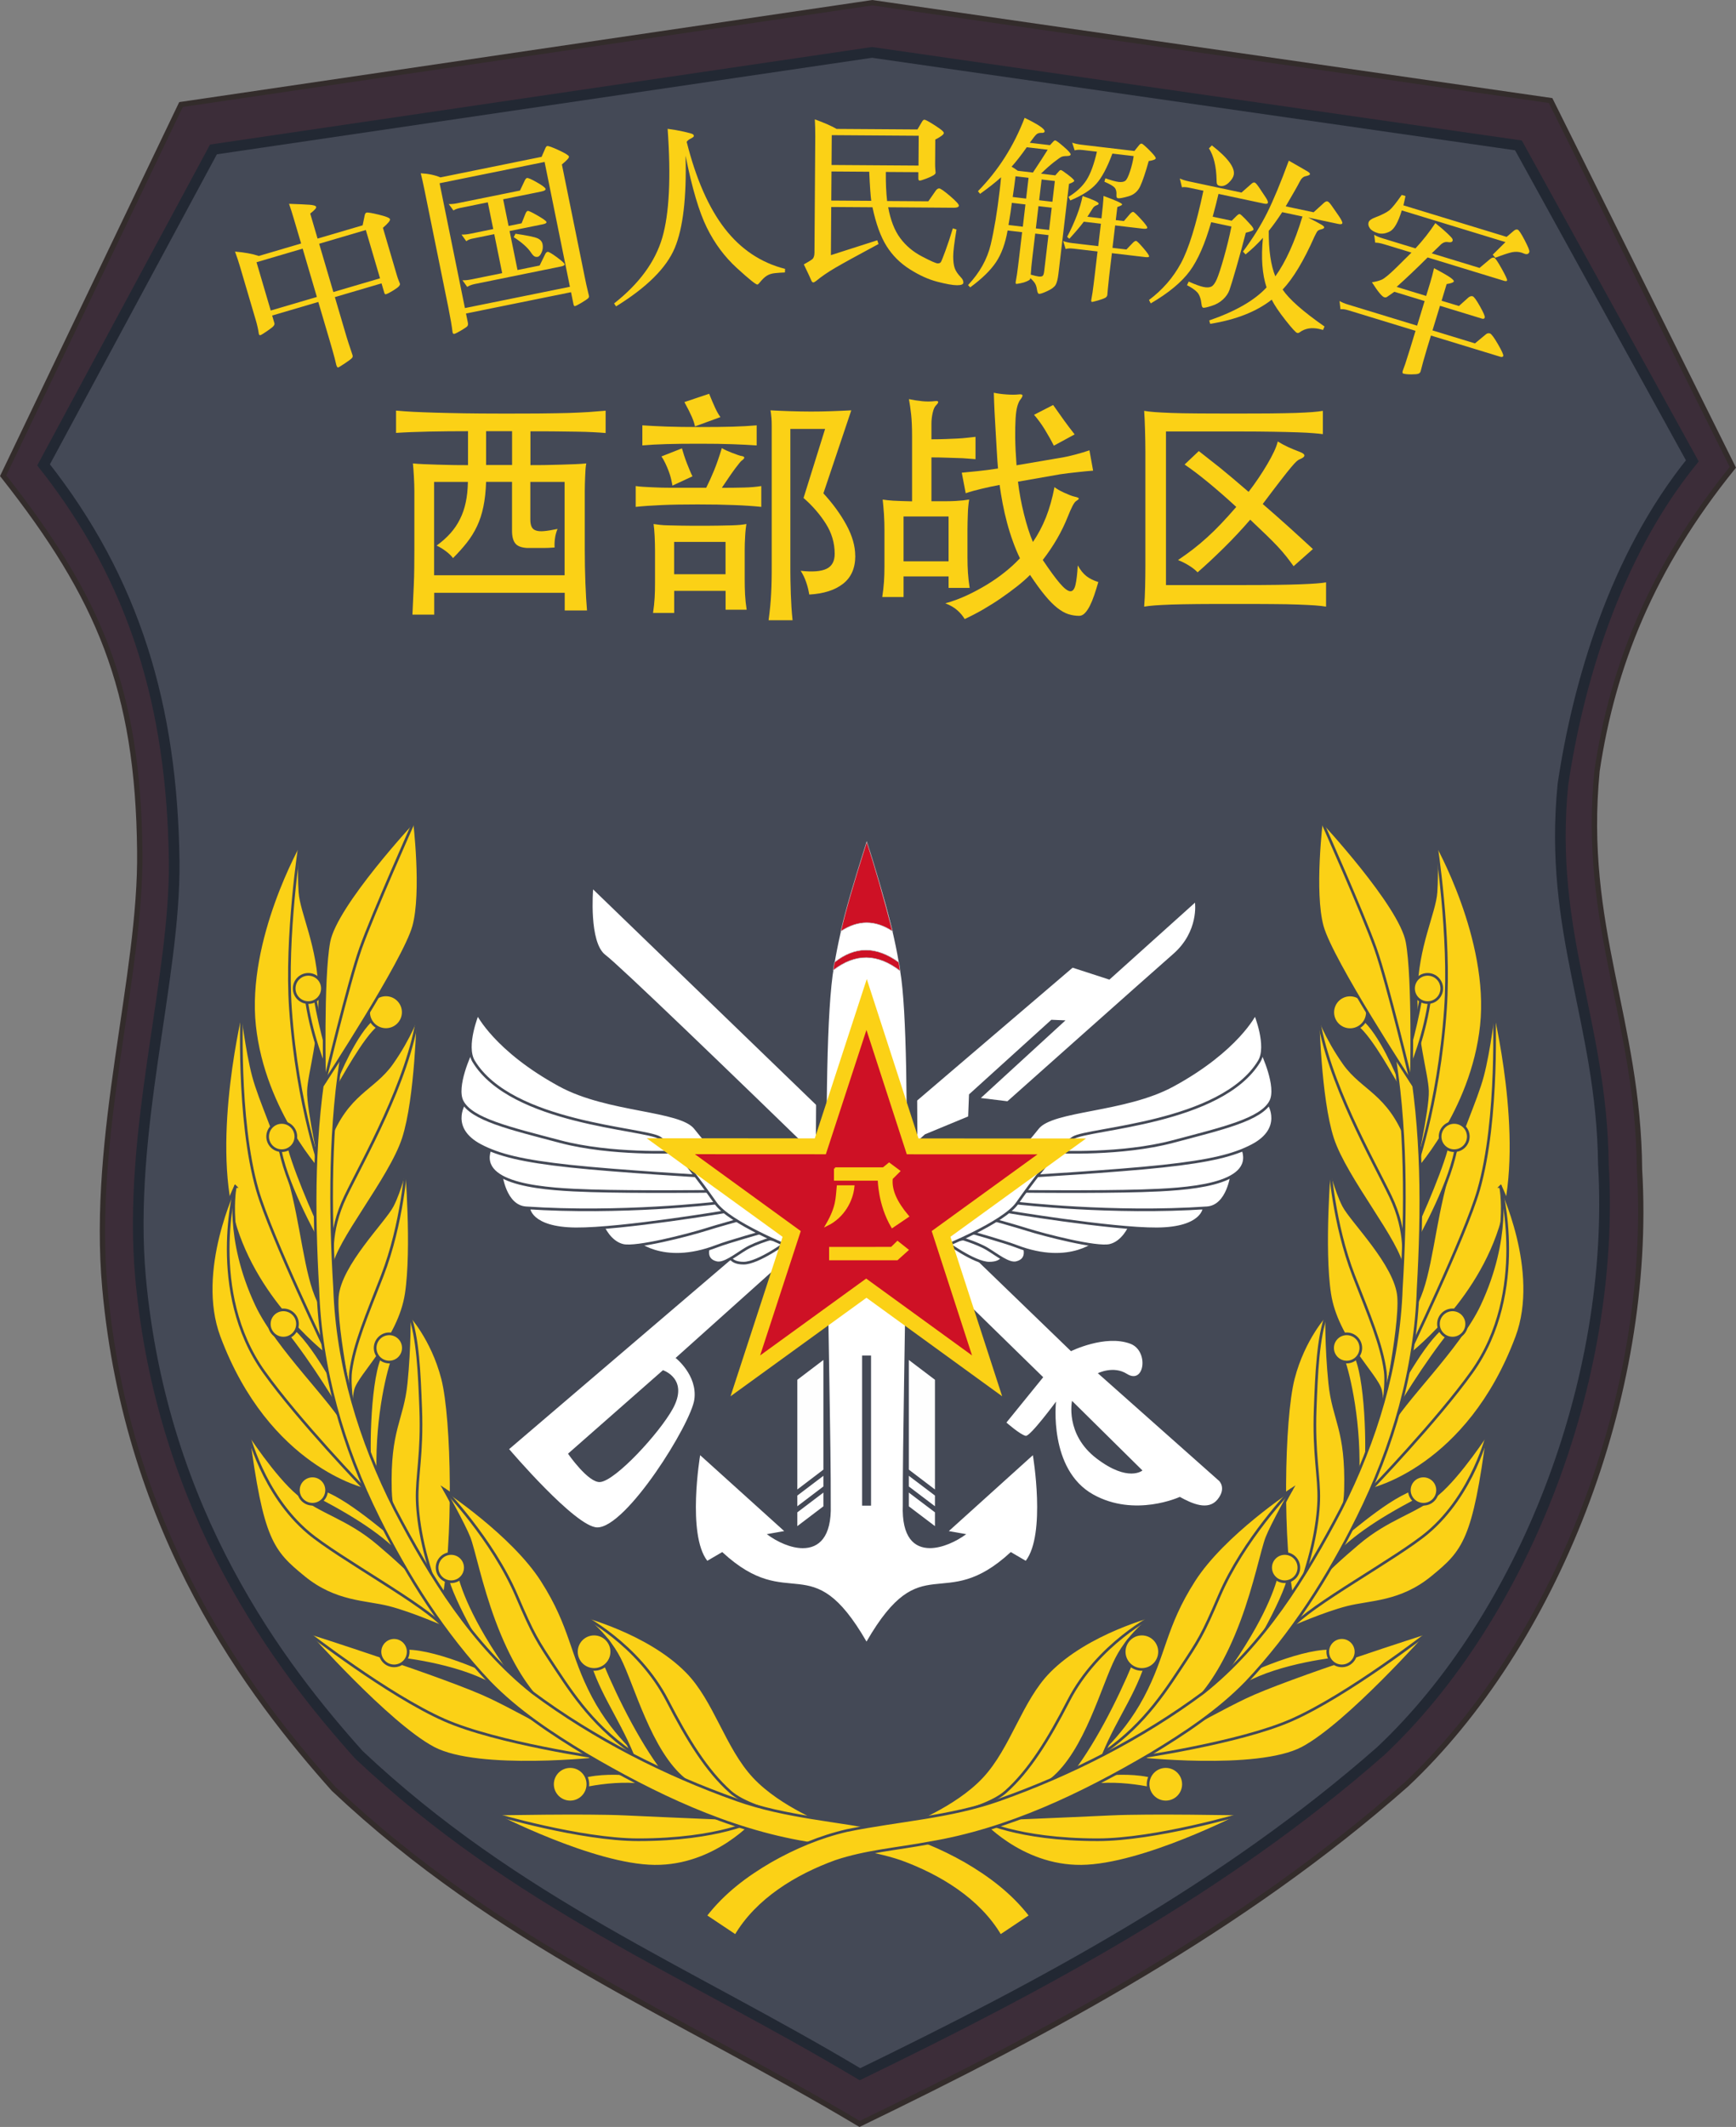 <?xml version="1.0" encoding="UTF-8"?><svg id="a" xmlns="http://www.w3.org/2000/svg" width="326.2" height="399.39" viewBox="0 0 326.2 399.39"><rect x="0" y="0" width="326.2" height="399.39" fill="#808080" stroke="none"/><path d="M163.92,.51L34.01,19.63,.59,89.33c17.99,22.81,25.37,40.04,25.67,70.53,.3,23.48-9.18,52.99-6.55,82.04,4.21,46.36,27.47,76.62,42.98,94.01,31.16,29.35,64.28,42.3,98.83,62.92,35.6-17.24,71.88-36.5,102.74-63.75,27.77-26.12,46.36-72.63,43.81-115.46-.23-28.15-10.84-45.54-7.98-74.89,2.94-19.64,10.24-38.09,25.52-56.98l-34.25-68.87L163.92,.51Z" fill="#3c2d39" fill-rule="evenodd" stroke="#332c2b" stroke-miterlimit="10"/><path d="M163.85,9.84L40.11,28.06,8.19,87.29c17.16,21.75,24.16,45.39,24.54,74.44,.23,22.35-8.81,50.5-6.32,78.2,4.06,44.18,26.19,73.01,41.02,89.57,29.66,27.92,61.27,40.34,94.16,59.99,33.95-16.48,68.49-34.85,97.92-60.74,26.42-24.91,44.18-69.25,41.77-110.12-.3-26.8-10.39-43.35-7.6-71.35,2.78-18.74,9.71-42.75,24.31-60.74l-32.67-59.24L163.85,9.84Z" fill="#444956" fill-rule="evenodd" stroke="#222833" stroke-miterlimit="10" stroke-width="2"/><g><path d="M48.58,48.08l8-2.36-1.33-4.5c-.34-1.16-.65-2.14-.94-2.95,1.83,.06,3.12,.13,3.88,.18,.75,.06,1.16,.19,1.22,.4,.06,.21-.31,.63-1.12,1.25l1.38,4.7,8.47-2.49,.39-1.89c.06-.28,.17-.45,.33-.49,.22-.07,1,.06,2.32,.38,1.33,.32,2.03,.6,2.1,.85s-.37,.79-1.33,1.62l2.61,8.87c.1,.33,.2,.64,.31,.92l.27,.68c.05,.16-.02,.33-.21,.53-.18,.2-.56,.47-1.13,.82s-1,.57-1.29,.65c-.13,.04-.23-.05-.3-.27l-.52-1.77-8.77,2.58,2.21,7.5c.22,.73,.47,1.5,.75,2.31l.37,1.12c.05,.18,.02,.35-.11,.5-.12,.16-.55,.48-1.29,.98-.74,.49-1.17,.76-1.3,.8s-.25-.12-.36-.47l-.32-1.32c-.24-.9-.52-1.9-.85-3.01l-2.21-7.5-8.67,2.55,.42,1.43c.05,.16,0,.33-.14,.51-.14,.19-.54,.51-1.22,.97-.67,.46-1.09,.72-1.26,.77s-.27-.04-.31-.27c-.11-.79-.3-1.64-.57-2.55l-2.97-10.07c-.27-.93-.59-1.87-.93-2.8,1.78,.15,3.25,.42,4.4,.8,0,0,.02,.04,.02,.04Zm8.29-1.39l-8.67,2.55,2.67,9.07,8.67-2.55s-2.67-9.07-2.67-9.07Zm14.54,5.57l-2.67-9.07-8.77,2.58,2.67,9.07,8.77-2.58Z" fill="#fbd116"/><path d="M107.29,54.87l-19.73,4,.35,1.7c.06,.32,.03,.55-.11,.7s-.53,.41-1.17,.79-1.06,.59-1.26,.63c-.19,.04-.31-.08-.34-.36-.12-1.04-.38-2.56-.78-4.56l-4.51-22.21c-.23-1.14-.46-2.14-.68-3.02,1.41,.07,2.64,.33,3.7,.77l19.01-3.86,.68-1.56c.11-.28,.23-.44,.37-.46,.23-.05,.95,.21,2.18,.78,1.23,.57,1.86,.96,1.91,1.19,.05,.23-.4,.72-1.33,1.48l4.29,21.12c.24,1.18,.41,1.97,.52,2.38l.28,1.19c.04,.18-.04,.35-.22,.5s-.58,.42-1.2,.79c-.62,.37-1.02,.58-1.21,.62-.14,.03-.23-.11-.29-.4l-.45-2.21s-.01,0-.01,0Zm-19.93,2.98l19.73-4-4.76-23.44-19.73,4,4.76,23.44Zm4.27-19.85l-5.04,1.02c-.61,.12-1.08,.29-1.39,.5l-.88-1.2c.5,.02,1.08-.04,1.74-.18l11.65-2.36,.87-1.84c.15-.31,.29-.48,.43-.51,.23-.05,.86,.23,1.89,.82s1.57,1,1.61,1.22-.23,.38-.82,.5l-7.15,1.45,1.02,5.01,2.45-.5,.73-1.82c.13-.31,.27-.48,.43-.51s.77,.26,1.85,.88c1.07,.62,1.63,1.02,1.66,1.21,.04,.18-.18,.32-.66,.42l-6.27,1.27,1.49,7.32,4.16-.84,.98-2.01c.14-.34,.31-.52,.51-.56,.19-.04,.76,.29,1.71,.98,.94,.7,1.44,1.14,1.48,1.33,.04,.19-.17,.34-.62,.43l-16.29,3.31c-.52,.11-.98,.28-1.38,.53l-.89-1.24c.5,.02,1.08-.04,1.74-.18l5.72-1.16-1.49-7.32-4.22,.86c-.36,.07-.71,.23-1.04,.46l-.89-1.24c.5,.02,1.08-.04,1.74-.18l4.22-.86-1.02-5.01h-.03Zm5.24,5.89c2.17,.32,3.53,.6,4.09,.84,.56,.24,.89,.62,.99,1.13,.1,.51,.05,1.02-.17,1.52s-.46,.78-.72,.84c-.26,.05-.49,.02-.68-.11s-.41-.38-.65-.75c-.61-.89-1.67-1.84-3.2-2.83l.33-.64h0Z" fill="#fbd116"/><path d="M128.82,29.28c.2,7.79-.47,13.55-2.03,17.28s-5.23,7.39-11.03,10.97l-.37-.55c4.71-3.7,7.72-7.81,9.05-12.33,1.32-4.52,1.66-11.34,1.01-20.46,1.09,.14,2.1,.32,3.03,.53,.93,.21,1.48,.37,1.64,.45,.16,.09,.25,.2,.26,.34,.02,.14-.17,.3-.56,.5-.39,.19-.65,.4-.79,.63,1.75,6.95,4.13,12.37,7.14,16.26,3.02,3.9,6.8,6.43,11.35,7.59l-.03,.67c-.65,.02-1.27,.07-1.87,.13-.6,.06-1.11,.22-1.52,.48-.42,.25-.89,.71-1.43,1.38-.14,.18-.26,.27-.35,.28-.28,.03-1.56-1-3.86-3.1s-4.18-4.62-5.64-7.58c-1.46-2.96-2.79-7.45-3.99-13.47h-.01Z" fill="#fbd116"/><path d="M172.57,32.33l-6.12-.04c-.02,2.04,.06,3.86,.24,5.46l7.75,.05,1.3-1.87c.23-.37,.48-.55,.73-.55s.93,.48,2.04,1.42c1.11,.95,1.66,1.55,1.66,1.8,0,.28-.32,.41-.94,.41l-12.34-.09c.45,2.44,1.2,4.37,2.26,5.79,1.05,1.42,2.41,2.57,4.08,3.44,1.66,.87,2.64,1.3,2.95,1.31,.3,0,.5-.08,.61-.24s.39-.87,.85-2.11c.46-1.25,.93-2.66,1.4-4.23l.69,.21c-.41,2.43-.62,4.11-.62,5.04s.09,1.66,.28,2.21,.57,1.11,1.12,1.69c.35,.35,.52,.69,.51,1.03,0,.34-.4,.5-1.19,.5s-2.01-.22-3.68-.65-3.4-1.21-5.2-2.35-3.26-2.59-4.37-4.36-1.99-4.2-2.64-7.28l-7.75-.05-.06,9.04,8.71-2.79,.24,.7c-4.05,2.17-6.76,3.67-8.15,4.48-1.38,.81-2.58,1.63-3.58,2.46-.23,.18-.42,.28-.56,.27s-.26-.14-.36-.4c-.1-.27-.56-1.26-1.39-2.98,.79-.44,1.32-.76,1.59-.98,.27-.22,.4-.63,.41-1.23l.15-21.76c0-1.18-.02-2.27-.08-3.27,1.8,.66,3.17,1.26,4.09,1.8l15.19,.1,.88-1.49c.14-.23,.29-.35,.44-.34s.55,.2,1.21,.6,1.23,.77,1.71,1.12,.72,.61,.72,.77c0,.28-.54,.69-1.61,1.24l-.03,4.52c0,.35,0,.67,.03,.97l.06,.73c0,.16-.14,.33-.42,.5s-.73,.38-1.36,.62c-.63,.24-1.03,.36-1.2,.36s-.26-.12-.26-.35v-1.22h0Zm-9.24-.08l-7.09-.05-.04,5.46,7.51,.05c-.13-.95-.26-2.77-.38-5.46Zm-7.08-1.27l16.34,.11,.04-5.6-16.34-.11-.04,5.6Z" fill="#fbd116"/><path d="M193.49,26.81l3.8,.45,.64-.69c.13-.15,.26-.21,.37-.2,.16,.02,.69,.41,1.58,1.18s1.32,1.25,1.3,1.45-.27,.3-.74,.3-.81,.06-1.04,.18c-.22,.11-.68,.44-1.38,.98-.69,.54-1.5,1.25-2.42,2.15l2.69,.32,.73-.82c.11-.13,.23-.18,.35-.17,.13,.02,.58,.32,1.35,.91s1.15,.96,1.13,1.11c-.02,.15-.34,.34-.98,.57l-1.99,16.88c-.12,.99-.29,1.69-.53,2.09s-.75,.79-1.56,1.16c-.8,.37-1.32,.54-1.55,.52-.18-.02-.31-.27-.38-.75s-.18-.86-.34-1.14c-.15-.29-.46-.64-.92-1.07-.02,.14-.05,.24-.11,.3-.05,.06-.25,.17-.58,.32s-.72,.27-1.16,.35-.71,.13-.8,.12c-.09,0-.12-.13-.1-.36l.24-1.41c.13-.94,.27-2.01,.41-3.21l.56-4.73-2.73-.32c-.43,2.45-1.16,4.44-2.19,5.97s-2.65,3.11-4.84,4.71l-.4-.43c2.19-2.33,3.61-4.87,4.26-7.62s1.22-6.15,1.69-10.2c.09-.78,.18-1.59,.25-2.42-1.02,.93-2.33,1.96-3.94,3.11l-.4-.5c3.82-3.89,6.74-8.48,8.77-13.77,2.56,1.24,3.81,2.08,3.76,2.54-.02,.21-.22,.3-.59,.28s-.67,.06-.9,.24-.67,.73-1.31,1.63h0Zm-.81,11.58l-2.55-.3c-.12,1.06-.34,2.45-.63,4.16l2.69,.32,.49-4.18Zm1.41-5.99c1.22-1.84,2.15-3.27,2.78-4.29l-3.94-.46c-1.01,1.44-1.96,2.66-2.85,3.65,.33,.18,.72,.43,1.17,.77l2.83,.33h.01Zm-3.8,4.59l2.52,.3,.46-3.9-2.45-.29c-.13,1.08-.3,2.38-.53,3.89h0Zm3.39,14.58c.7,.2,1.2,.32,1.5,.35,.3,.04,.53,0,.69-.08,.16-.09,.27-.37,.33-.85l.81-6.84-2.49-.29-.53,4.45c-.16,1.31-.26,2.4-.31,3.25h0Zm3.94-12.57l-2.49-.29-.49,4.18,2.49,.29,.49-4.18Zm-2.36-1.4l2.49,.29,.46-3.9-2.49-.29-.46,3.9Zm9.05,3.1l2.66,.31c.21-1.82,.35-3.23,.39-4.22,2.35,.86,3.51,1.39,3.49,1.6,0,.12-.31,.28-.9,.49l-.29,2.45,1.52,.18,1.18-1.37c.24-.25,.43-.37,.58-.35,.15,.02,.63,.47,1.45,1.36,.82,.89,1.21,1.43,1.19,1.61s-.31,.24-.86,.18l-5.18-.61-.5,4.21,2.62,.31,1.24-1.29c.24-.23,.43-.33,.58-.32,.15,.02,.6,.46,1.35,1.33,.75,.87,1.11,1.4,1.09,1.58-.02,.14-.25,.18-.71,.13l-6.28-.74-.52,4.38c-.11,.97-.2,1.81-.26,2.52l-.08,.94c-.03,.23-.16,.41-.4,.55-.24,.13-.69,.3-1.35,.49-.67,.19-1.05,.28-1.15,.27-.1,0-.14-.13-.12-.36l.24-1.41c.13-.94,.27-2.01,.41-3.21l.53-4.49-4.52-.53c-.62-.07-1.11-.05-1.48,.07l-.45-1.49c.47,.17,1.04,.3,1.71,.38l4.87,.57,.5-4.21-3.21-.38c-.67,.9-1.58,1.97-2.72,3.21l-.41-.36c1.51-2.92,2.48-5.48,2.9-7.67,2.04,.69,3.05,1.17,3.02,1.44,0,.12-.16,.22-.44,.32s-.51,.29-.68,.57l-.99,1.56h-.02Zm1.79-12.22l-2.66-.31c-.64-.08-1.15-.05-1.51,.07l-.46-1.45c.47,.17,1.04,.3,1.71,.38l9.98,1.18,.9-1.12c.16-.19,.32-.28,.47-.26s.63,.43,1.45,1.24c.81,.81,1.21,1.32,1.19,1.52s-.46,.38-1.32,.51c-.61,2.17-1.14,3.74-1.59,4.71-.45,.97-1.18,1.61-2.18,1.9s-1.67,.42-1.99,.38c-.23-.03-.34-.23-.31-.6,.05-.6-.06-1.06-.31-1.37-.26-.31-.9-.69-1.95-1.14l.18-.64c1.12,.39,1.95,.62,2.49,.68,.54,.06,.95,0,1.23-.19s.58-.78,.91-1.78,.56-1.96,.69-2.88l-4-.47c-.96,2.59-1.96,4.48-3,5.65s-2.67,2.22-4.91,3.15l-.34-.67c1.48-.9,2.61-1.95,3.38-3.15s1.42-2.98,1.96-5.32v-.02h-.01Z" fill="#fbd116"/><path d="M226.14,35.82l-2.58-.55c-.66-.14-1.15-.17-1.47-.1l-.4-1.65c.45,.21,1.01,.39,1.66,.53l9.93,2.11,1.92-1.69c.2-.17,.38-.24,.54-.2,.16,.03,.43,.33,.81,.88l1.16,1.74c.4,.58,.58,.98,.53,1.18-.04,.2-.3,.26-.78,.15l-8.5-1.81c-.27,1.17-.64,2.6-1.09,4.28l3.57,.76,.95-.94c.24-.23,.43-.34,.56-.31,.14,.03,.48,.33,1.02,.89,.54,.57,.95,1.01,1.21,1.32,.26,.32,.38,.56,.35,.71-.03,.16-.51,.35-1.44,.58-.55,2.13-1.14,4.31-1.78,6.52s-1.07,3.63-1.3,4.26-.63,1.21-1.21,1.75-1.29,.95-2.14,1.21c-.85,.27-1.37,.38-1.55,.35s-.29-.24-.33-.6c-.12-1.09-.4-1.86-.82-2.31-.43-.45-1.07-.89-1.92-1.33l.32-.68c1.19,.54,2.11,.87,2.75,1.01,.65,.14,1.15,.11,1.51-.07s.7-.65,1.02-1.38,.77-2.09,1.33-4.07,1.04-3.92,1.42-5.83l-3.81-.81c-1.14,4.02-2.48,7.08-4.01,9.17-1.54,2.09-3.98,4.12-7.34,6.08l-.33-.64c2.54-1.9,4.54-4.2,6-6.9s2.87-7.24,4.23-13.64v.03h0Zm1.57-8.52c3.03,2.35,4.4,4.21,4.11,5.57-.1,.45-.41,.94-.95,1.45-.54,.51-1.1,.71-1.69,.58-.2-.04-.35-.13-.44-.25s-.14-.4-.14-.83c-.05-2.55-.53-4.53-1.43-5.96,0,0,.54-.56,.54-.56Zm13.88,11.45l5.24,1.11,1.9-1.73c.27-.25,.5-.36,.69-.32s.47,.33,.83,.85l1.31,1.88c.49,.72,.71,1.18,.67,1.37-.04,.19-.31,.24-.81,.13l-5.61-1.19c1.32,.68,2.16,1.14,2.52,1.35,.36,.22,.52,.4,.49,.53-.03,.14-.21,.25-.55,.33s-.57,.19-.69,.32-.31,.47-.58,1.03c-2.01,4.55-4.01,7.87-5.99,9.96,1.22,1.82,3.85,4.14,7.87,6.94l-.28,.65c-.29-.09-.56-.15-.81-.21-1.38-.29-2.57-.08-3.55,.63-.17,.13-.33,.18-.49,.14-.25-.05-.99-.86-2.21-2.41s-2.08-2.83-2.58-3.84c-2.87,2.25-6.73,3.77-11.56,4.54l-.18-.64c4.93-1.7,8.53-3.77,10.77-6.2-.82-2.47-1.05-5.58-.68-9.31-1,1.12-2.08,2.15-3.26,3.11l-.49-.53c1.83-2.46,3.34-4.88,4.53-7.26s2.55-5.66,4.08-9.81c2.13,1.21,3.34,1.91,3.61,2.08,.27,.18,.39,.33,.36,.47s-.32,.26-.86,.38c-.42,.1-.78,.44-1.07,1.03-.29,.59-1.16,2.13-2.62,4.61h0Zm3.15,1.9l-3.81-.81c-.88,1.35-1.72,2.52-2.53,3.51-.02,3.65,.4,6.49,1.24,8.54,1.95-2.71,3.65-6.46,5.1-11.25h0Z" fill="#fbd116"/><path d="M265.22,47.43l-5.09-1.55c-.75-.23-1.33-.33-1.72-.31l-.2-1.48c.43,.25,.97,.48,1.61,.67l6.15,1.88c1.41-1.51,2.65-3.09,3.74-4.75,.97,.78,1.73,1.43,2.26,1.94s.84,.84,.92,.99c.08,.15,.1,.27,.06,.38-.08,.27-.37,.35-.88,.26-.5-.09-.99,.09-1.44,.56l-1.6,1.55,8.98,2.74,2-1.68c.29-.23,.54-.31,.75-.24,.21,.06,.68,.75,1.41,2.06s1.07,2.05,1.02,2.2c-.05,.16-.24,.18-.57,.08l-14.36-4.39c-2.12,2.11-4.07,3.96-5.83,5.53l5.55,1.7,.73-2.39c.29-.95,.54-1.89,.75-2.82,1.63,.86,2.66,1.46,3.11,1.79s.65,.56,.61,.69c-.06,.2-.51,.37-1.35,.5l-.95,3.13,3.26,.99,1.75-1.57c.29-.25,.57-.33,.82-.26s.72,.71,1.38,1.89c.67,1.19,.97,1.89,.9,2.11s-.25,.29-.53,.2l-7.88-2.41-1.41,4.62,7.98,2.44,2.05-1.7c.23-.2,.48-.25,.76-.17s.78,.76,1.51,2.02,1.06,2,1,2.2-.26,.25-.59,.15l-13-3.97-.78,2.56c-.24,.8-.47,1.58-.68,2.34l-.48,1.82c-.07,.22-.21,.37-.43,.45-.22,.08-.66,.12-1.33,.12s-1.17-.05-1.5-.15c-.16-.05-.19-.23-.09-.54l.46-1.28c.29-.88,.61-1.89,.96-3.02l.97-3.19-12.63-3.86c-.6-.18-1.09-.25-1.47-.19l-.18-1.55c.43,.25,.97,.48,1.61,.67l12.97,3.96,1.41-4.62-5.69-1.74-1.34,.94c-.16,.12-.35,.15-.57,.08-.42-.13-1.19-1.07-2.3-2.81,.71-.1,1.32-.26,1.83-.48,.51-.22,1.42-.97,2.72-2.24,1.3-1.28,2.26-2.23,2.89-2.86h0Zm-1.54-8.88l19.42,5.93,1.32-1.12c.26-.23,.51-.32,.75-.24,.23,.07,.67,.73,1.32,1.98s.94,1.98,.88,2.19-.18,.35-.34,.4c-.16,.06-.37,.04-.62-.06-.25-.1-.42-.16-.5-.19-.58-.18-1.17-.2-1.79-.08-.62,.13-1.67,.47-3.15,1.04l-.48-.58,2.39-2.36-19.48-5.95c-.68,2.22-1.42,3.53-2.24,3.95-.82,.42-1.58,.52-2.29,.3-.71-.22-1.2-.52-1.47-.9s-.35-.75-.24-1.11c.11-.35,.54-.67,1.31-.95,1.23-.47,2.1-.92,2.61-1.33,.5-.42,1.27-1.37,2.31-2.87l.7,.21c-.07,.39-.2,.97-.38,1.74h-.03Z" fill="#fbd116"/></g><g><g><path d="M60.59,220.55s-2.76-12.24-2.63-15.7,2.27-9.6,2.13-18.39-3.47-15.06-3.73-18.93,0-9.2,0-9.2c0,0-10.26,17.99-8.53,34.25s12.76,27.96,12.76,27.96h0Z" fill="#fbd116" stroke="#444956" stroke-miterlimit="10" stroke-width=".5"/><path d="M56.36,158.34s-2.73,17.5-1.78,31.11c1.29,18.45,6,31.11,6,31.11" fill="none" stroke="#444956" stroke-miterlimit="10" stroke-width=".5"/></g><g><path d="M60.99,238.13s-2.7-14.74,.78-23.85c3.48-9.11,8.39-9.67,11.87-14.61s4.9-9.14,4.9-9.14c0,0-.29,15.66-2.75,23.24s-12.69,19.65-13.1,24.36-1.7,0-1.7,0Z" fill="#fbd116" stroke="#444956" stroke-miterlimit="10" stroke-width=".5"/><path d="M62.6,236.87s-.98-5.35,2.32-12.22c3.3-6.87,11.8-21.56,13.63-34.12" fill="none" stroke="#444956" stroke-miterlimit="10" stroke-width=".5"/></g><g><path d="M45.45,189.45s-5.95,23.97-1.57,39.72,18,25.76,18,25.76c0,0,.39-5.63-2.06-10.63s-3.07-14.5-5.45-22.88-5.48-14.61-6.75-19.38-2.18-12.59-2.18-12.59h.01Z" fill="#fbd116" stroke="#444956" stroke-miterlimit="10" stroke-width=".5"/><path d="M45.45,189.45s-.95,20.61,2.92,34.02c2.51,8.7,13.51,31.46,13.51,31.46" fill="none" stroke="#444956" stroke-miterlimit="10" stroke-width=".5"/></g><g><path d="M76.33,218.8s-1.1,4.71-2.61,7.62-9.83,11.03-10.33,17.05,3.51,24.67,3.51,24.67c0,0-.8-4.31-.1-7.12s8.22-9.53,9.53-18.05,0-24.17,0-24.17h0Z" fill="#fbd116" stroke="#444956" stroke-miterlimit="10" stroke-width=".5"/><path d="M76.33,218.8s-.69,10.93-4.51,20.76c-2.9,7.45-5.25,12.9-5.92,17.95-.44,3.35,1,10.63,1,10.63" fill="none" stroke="#444956" stroke-miterlimit="10" stroke-width=".5"/></g><g><path d="M44.22,222.8s-7.7,15.8-3.04,28.26c9.22,24.64,27.41,28.63,27.41,28.63,0,0-1.26-6.84-3.48-11.55s-13.09-14.97-16.93-23.15c-5.92-12.61-3.97-22.19-3.97-22.19h.01Z" fill="#fbd116" stroke="#444956" stroke-miterlimit="10" stroke-width=".5"/><path d="M44.22,222.8s-5.37,19.73,5.37,34.8c6.53,9.15,19.01,22.09,19.01,22.09" fill="none" stroke="#444956" stroke-miterlimit="10" stroke-width=".5"/></g><g><path d="M76.9,246.73s4.3,4.53,6.26,12.13c1.96,7.6,2.33,31.12,0,42.4,0,0-9.5-9.97-9.8-21.44s2.25-13.11,2.96-20.1,.58-12.99,.58-12.99h0Z" fill="#fbd116" stroke="#444956" stroke-miterlimit="10" stroke-width=".5"/><path d="M76.9,246.73c1.64,4.45,1.9,11.17,2.15,17.75,.33,8.57-.8,12.76-.66,17.27s1.36,11.34,4.77,19.51" fill="none" stroke="#444956" stroke-miterlimit="10" stroke-width=".5"/></g><g><path d="M46.59,268.94s5.23,8.09,9.44,11.61,9.26,4.42,15.04,9.33,12.37,10.95,12.41,15.76c0,0-6.03-2.67-10.41-3.8s-10.05-.82-15.99-5.68-7.85-6.93-10.49-27.22Z" fill="#fbd116" stroke="#444956" stroke-miterlimit="10" stroke-width=".5"/><path d="M46.59,268.94s2.75,11.61,11.36,18.86c5.65,4.75,22.3,13.76,25.52,17.83" fill="none" stroke="#444956" stroke-miterlimit="10" stroke-width=".5"/></g><g><path d="M121.78,330.98s-6.07-4.4-10.32-12.42-4.01-13.01-9.6-21.76-18.37-17.12-18.37-17.12c0,0,3.72,6.65,4.65,9.04,.86,2.2,2.17,8.88,4.73,15.73,5.59,14.95,11.99,18.23,16.31,20.99s12.6,5.53,12.6,5.53h0Z" fill="#fbd116" stroke="#444956" stroke-miterlimit="10" stroke-width=".5"/><path d="M83.48,279.68s9.07,9.41,13.58,19.93c3.24,7.55,3.76,8.27,7.52,13.96s8.3,12.26,17.2,17.4" fill="none" stroke="#444956" stroke-miterlimit="10" stroke-width=".5"/></g><g><path d="M113.16,330.15s-13-7.6-20.9-11.4-34.6-12.3-34.6-12.3c0,0,15.3,17.3,23.8,21.8s31.7,1.9,31.7,1.9Z" fill="#fbd116" stroke="#444956" stroke-miterlimit="10" stroke-width=".5"/><path d="M57.65,306.45s15.23,11.85,25.83,16.53c9.88,4.37,29.68,7.17,29.68,7.17" fill="none" stroke="#444956" stroke-miterlimit="10" stroke-width=".5"/></g><g><path d="M109.24,303.3s4.56,3.08,7.15,8.14,5.78,17.48,12.2,22.68c6.42,5.2,27.26,8.4,27.26,8.4,0,0-9-3.33-14.18-8.88s-7.32-14.38-12.58-19.73c-7.32-7.46-19.86-10.61-19.86-10.61h.01Z" fill="#fbd116" stroke="#444956" stroke-miterlimit="10" stroke-width=".5"/><path d="M109.24,303.3s10.63,5.31,16.16,16.03c3.77,7.31,7.4,13.2,11.84,17.14s18.62,6.04,18.62,6.04" fill="none" stroke="#444956" stroke-miterlimit="10" stroke-width=".5"/></g><g><path d="M142.12,341.7s-7.55,8.85-19.12,8.73-30.21-9.79-30.21-9.79c0,0,17.35-.35,24.66,0s24.66,1.06,24.66,1.06h0Z" fill="#fbd116" stroke="#444956" stroke-miterlimit="10" stroke-width=".5"/><path d="M92.79,340.64s16.28,4.82,27.14,4.82c15.34,0,22.18-3.76,22.18-3.76" fill="none" stroke="#444956" stroke-miterlimit="10" stroke-width=".5"/></g><g><path d="M62.93,205.02l.28-2.28c.22-.37,3.47-8.71,7.1-11.64l.83,1.73c-2.67,2.15-6.82,9.81-8.21,12.19Z" fill="#fbd116" stroke="#444956" stroke-miterlimit="10" stroke-width=".5"/><circle cx="72.52" cy="190.07" r="3.25" fill="#fbd116" stroke="#444956" stroke-miterlimit="10" stroke-width=".5"/></g><g><path d="M71.07,278.3l-1.45-2.27c-.5-3.43-.23-17.94,2.11-21.87l2.04,1.1c-1,2.83-3.28,12.08-2.7,23.04h0Z" fill="#fbd116" stroke="#444956" stroke-miterlimit="10" stroke-width=".5"/><circle cx="73.14" cy="253.11" r="2.65" fill="#fbd116" stroke="#444956" stroke-miterlimit="10" stroke-width=".5"/></g><g><path d="M97.53,316.29l-3.35-1.09c-2.3-2.59-9.4-14.79-10.27-19.42l2.31-.2c.72,2.92,3.11,9.76,11.32,20.72h0Z" fill="#fbd116" stroke="#444956" stroke-miterlimit="10" stroke-width=".5"/><circle cx="84.78" cy="294.36" r="2.65" fill="#fbd116" stroke="#444956" stroke-miterlimit="10" stroke-width=".5"/></g><g><path d="M62.92,201.44l-.91,1.09c-1.21-2.27-3.66-8.68-4.52-15.38l1.56-.69c.44,3.4,2.57,12.54,3.87,14.98h0Z" fill="#fbd116" stroke="#444956" stroke-miterlimit="10" stroke-width=".5"/><circle cx="57.93" cy="185.61" r="2.65" fill="#fbd116" stroke="#444956" stroke-miterlimit="10" stroke-width=".5"/></g><g><path d="M60.59,231.27l-.24,2.97c-1.21-2.27-6.99-12.58-7.85-19.28l1.56-.69c.44,3.4,5.23,14.56,6.53,16.99h0Z" fill="#fbd116" stroke="#444956" stroke-miterlimit="10" stroke-width=".5"/><circle cx="52.94" cy="213.42" r="2.65" fill="#fbd116" stroke="#444956" stroke-miterlimit="10" stroke-width=".5"/></g><g><path d="M65.16,264.09l-.24,2.97c-1.21-2.27-6.57-11.13-11.55-17.26l1.56-.69c3.74,2.72,8.93,12.54,10.23,14.97h0Z" fill="#fbd116" stroke="#444956" stroke-miterlimit="10" stroke-width=".5"/><circle cx="53.25" cy="248.61" r="2.65" fill="#fbd116" stroke="#444956" stroke-miterlimit="10" stroke-width=".5"/></g><g><path d="M77.03,290.97l-.24,2.97c-3.84-4.82-9.7-8.54-16.68-12.24l.72-2.02c5.58,2.08,13.27,9.39,16.2,11.28h0Z" fill="#fbd116" stroke="#444956" stroke-miterlimit="10" stroke-width=".5"/><circle cx="58.72" cy="279.81" r="2.65" fill="#fbd116" stroke="#444956" stroke-miterlimit="10" stroke-width=".5"/></g><g><path d="M96.37,316.4l-.24,2.97c-3.84-4.82-14.47-7.07-20.41-7.83l.72-2.02c5.99,0,16.99,4.98,19.93,6.87h0Z" fill="#fbd116" stroke="#444956" stroke-miterlimit="10" stroke-width=".5"/><circle cx="74.05" cy="310.16" r="2.65" fill="#fbd116" stroke="#444956" stroke-miterlimit="10" stroke-width=".5"/></g><g><path d="M126.64,334.38l.85,2.86c-5.32-3.1-13.31-2.49-19.12-1.05l-.06-2.14c5.58-2.17,14.91-.38,18.33,.33h0Z" fill="#fbd116" stroke="#444956" stroke-miterlimit="10" stroke-width=".5"/><circle cx="107.14" cy="335.04" r="3.32" fill="#fbd116" stroke="#444956" stroke-miterlimit="10" stroke-width=".5"/></g><g><path d="M125.63,333.77l-5.68-1.37c-2.71-8.04-6.79-12.79-9.11-19.79l2.72-.39c2.83,6.8,7.43,15.94,12.07,21.56h0Z" fill="#fbd116" stroke="#444956" stroke-miterlimit="10" stroke-width=".5"/><circle cx="111.63" cy="310.16" r="3.32" fill="#fbd116" stroke="#444956" stroke-miterlimit="10" stroke-width=".5"/></g><path d="M64.49,196.58c-2.58,14.27-2.51,30.78-1.62,45.25,.5,14.57,4.77,28.66,11.37,41.64,6.65,12.69,14.54,25.42,25.84,34.38,11.54,8.57,24.84,15.34,38.34,20.12,9.33,3.3,18.81,3.76,28.61,5.76,5.04,1.16,9.87,3.2,14.37,5.76,4.48,2.61,8.78,5.77,12.24,10.25l-5.68,3.79c-4-6.83-11.43-11.32-18.77-13.99-5.66-1.91-11.54-2.34-17.65-3.49-14.82-2.46-28.7-9.14-41.51-16.67-6.39-3.86-12.8-8.08-18.05-13.5-8.59-9.08-15.34-19.74-20.88-30.85-6.65-13.34-10.9-28.01-11.38-42.99-.84-14.86-.9-29.74,1.83-44.46l2.94-.99h0Z" fill="#fbd116" stroke="#444956" stroke-miterlimit="10" stroke-width=".5"/><g><path d="M77.86,154.09s-14.77,15.84-16.06,22.76-.8,26.38-.8,26.38c0,0,14.96-22.84,16.73-29.28s.13-19.87,.13-19.87h0Z" fill="#fbd116" stroke="#444956" stroke-miterlimit="10" stroke-width=".5"/><path d="M77.86,154.09s-7.8,17.49-10.1,23.97-6.76,25.17-6.76,25.17" fill="none" stroke="#444956" stroke-miterlimit="10" stroke-width=".5"/></g></g><g><g><path d="M265.6,220.55s2.76-12.24,2.63-15.7-2.27-9.6-2.13-18.39,3.47-15.06,3.73-18.93,0-9.2,0-9.2c0,0,10.26,17.99,8.53,34.25s-12.76,27.96-12.76,27.96h0Z" fill="#fbd116" stroke="#444956" stroke-miterlimit="10" stroke-width=".5"/><path d="M269.83,158.34s2.73,17.5,1.78,31.11c-1.29,18.45-6,31.11-6,31.11" fill="none" stroke="#444956" stroke-miterlimit="10" stroke-width=".5"/></g><g><path d="M265.19,238.13s2.7-14.74-.78-23.85-8.39-9.67-11.87-14.61-4.9-9.14-4.9-9.14c0,0,.29,15.66,2.75,23.24s12.69,19.65,13.1,24.36,1.7,0,1.7,0h0Z" fill="#fbd116" stroke="#444956" stroke-miterlimit="10" stroke-width=".5"/><path d="M263.59,236.87s.98-5.35-2.32-12.22-11.8-21.56-13.63-34.12" fill="none" stroke="#444956" stroke-miterlimit="10" stroke-width=".5"/></g><g><path d="M280.74,189.45s5.95,23.97,1.57,39.72-18,25.76-18,25.76c0,0-.39-5.63,2.06-10.63s3.07-14.5,5.45-22.88,5.48-14.61,6.75-19.38,2.18-12.59,2.18-12.59h-.01Z" fill="#fbd116" stroke="#444956" stroke-miterlimit="10" stroke-width=".5"/><path d="M280.74,189.45s.95,20.61-2.92,34.02c-2.51,8.7-13.51,31.46-13.51,31.46" fill="none" stroke="#444956" stroke-miterlimit="10" stroke-width=".5"/></g><g><path d="M249.86,218.8s1.1,4.71,2.61,7.62,9.83,11.03,10.33,17.05-3.51,24.67-3.51,24.67c0,0,.8-4.31,.1-7.12s-8.22-9.53-9.53-18.05,0-24.17,0-24.17h0Z" fill="#fbd116" stroke="#444956" stroke-miterlimit="10" stroke-width=".5"/><path d="M249.86,218.8s.69,10.93,4.51,20.76c2.9,7.45,5.25,12.9,5.92,17.95,.44,3.35-1,10.63-1,10.63" fill="none" stroke="#444956" stroke-miterlimit="10" stroke-width=".5"/></g><g><path d="M281.96,222.8s7.7,15.8,3.04,28.26c-9.22,24.64-27.41,28.63-27.41,28.63,0,0,1.26-6.84,3.48-11.55s13.09-14.97,16.93-23.15c5.92-12.61,3.97-22.19,3.97-22.19h-.01Z" fill="#fbd116" stroke="#444956" stroke-miterlimit="10" stroke-width=".5"/><path d="M281.96,222.8s5.37,19.73-5.37,34.8c-6.53,9.15-19.01,22.09-19.01,22.09" fill="none" stroke="#444956" stroke-miterlimit="10" stroke-width=".5"/></g><g><path d="M249.28,246.73s-4.3,4.53-6.26,12.13c-1.96,7.6-2.33,31.12,0,42.4,0,0,9.5-9.97,9.8-21.44s-2.25-13.11-2.96-20.1-.58-12.99-.58-12.99h0Z" fill="#fbd116" stroke="#444956" stroke-miterlimit="10" stroke-width=".5"/><path d="M249.28,246.73c-1.64,4.45-1.9,11.17-2.15,17.75-.33,8.57,.8,12.76,.66,17.27s-1.36,11.34-4.77,19.51" fill="none" stroke="#444956" stroke-miterlimit="10" stroke-width=".5"/></g><g><path d="M279.6,268.94s-5.23,8.09-9.44,11.61-9.26,4.42-15.04,9.33-12.37,10.95-12.41,15.76c0,0,6.03-2.67,10.41-3.8,4.38-1.13,10.05-.82,15.99-5.68s7.85-6.93,10.49-27.22Z" fill="#fbd116" stroke="#444956" stroke-miterlimit="10" stroke-width=".5"/><path d="M279.6,268.94s-2.75,11.61-11.36,18.86c-5.65,4.75-22.3,13.76-25.52,17.83" fill="none" stroke="#444956" stroke-miterlimit="10" stroke-width=".5"/></g><g><path d="M204.41,330.98s6.07-4.4,10.32-12.42,4.01-13.01,9.6-21.76,18.37-17.12,18.37-17.12c0,0-3.72,6.65-4.65,9.04-.86,2.2-2.17,8.88-4.73,15.73-5.59,14.95-11.99,18.23-16.31,20.99s-12.6,5.53-12.6,5.53h0Z" fill="#fbd116" stroke="#444956" stroke-miterlimit="10" stroke-width=".5"/><path d="M242.71,279.68s-9.07,9.41-13.58,19.93c-3.24,7.55-3.76,8.27-7.52,13.96s-8.3,12.26-17.2,17.4" fill="none" stroke="#444956" stroke-miterlimit="10" stroke-width=".5"/></g><g><path d="M213.03,330.15s13-7.6,20.9-11.4,34.6-12.3,34.6-12.3c0,0-15.3,17.3-23.8,21.8s-31.7,1.9-31.7,1.9Z" fill="#fbd116" stroke="#444956" stroke-miterlimit="10" stroke-width=".5"/><path d="M268.53,306.45s-15.23,11.85-25.83,16.53c-9.88,4.37-29.68,7.17-29.68,7.17" fill="none" stroke="#444956" stroke-miterlimit="10" stroke-width=".5"/></g><g><path d="M216.95,303.3s-4.56,3.08-7.15,8.14-5.78,17.48-12.2,22.68-27.26,8.4-27.26,8.4c0,0,9-3.33,14.18-8.88s7.32-14.38,12.58-19.73c7.32-7.46,19.86-10.61,19.86-10.61h-.01Z" fill="#fbd116" stroke="#444956" stroke-miterlimit="10" stroke-width=".5"/><path d="M216.95,303.3s-10.63,5.31-16.16,16.03c-3.77,7.31-7.4,13.2-11.84,17.14s-18.62,6.04-18.62,6.04" fill="none" stroke="#444956" stroke-miterlimit="10" stroke-width=".5"/></g><g><path d="M184.07,341.7s7.55,8.85,19.12,8.73,30.21-9.79,30.21-9.79c0,0-17.35-.35-24.66,0s-24.66,1.06-24.66,1.06h0Z" fill="#fbd116" stroke="#444956" stroke-miterlimit="10" stroke-width=".5"/><path d="M233.4,340.64s-16.28,4.82-27.14,4.82c-15.34,0-22.18-3.76-22.18-3.76" fill="none" stroke="#444956" stroke-miterlimit="10" stroke-width=".5"/></g><g><path d="M263.26,205.02l-.28-2.28c-.22-.37-3.47-8.71-7.1-11.64l-.83,1.73c2.67,2.15,6.82,9.81,8.21,12.19Z" fill="#fbd116" stroke="#444956" stroke-miterlimit="10" stroke-width=".5"/><circle cx="253.68" cy="190.08" r="3.25" transform="translate(-6.88 370.62) rotate(-71.56)" fill="#fbd116" stroke="#444956" stroke-miterlimit="10" stroke-width=".5"/></g><g><path d="M255.12,278.3l1.45-2.27c.5-3.43,.23-17.94-2.11-21.87l-2.04,1.1c1,2.83,3.28,12.08,2.7,23.04h0Z" fill="#fbd116" stroke="#444956" stroke-miterlimit="10" stroke-width=".5"/><circle cx="253.05" cy="253.11" r="2.65" fill="#fbd116" stroke="#444956" stroke-miterlimit="10" stroke-width=".5"/></g><g><path d="M228.66,316.29l3.35-1.09c2.3-2.59,9.4-14.79,10.27-19.42l-2.31-.2c-.72,2.92-3.11,9.76-11.32,20.72h0Z" fill="#fbd116" stroke="#444956" stroke-miterlimit="10" stroke-width=".5"/><circle cx="241.41" cy="294.36" r="2.65" fill="#fbd116" stroke="#444956" stroke-miterlimit="10" stroke-width=".5"/></g><g><path d="M263.27,201.44l.91,1.09c1.21-2.27,3.66-8.68,4.52-15.38l-1.56-.69c-.44,3.4-2.57,12.54-3.87,14.98h0Z" fill="#fbd116" stroke="#444956" stroke-miterlimit="10" stroke-width=".5"/><circle cx="268.26" cy="185.61" r="2.65" fill="#fbd116" stroke="#444956" stroke-miterlimit="10" stroke-width=".5"/></g><g><path d="M265.6,231.27l.24,2.97c1.21-2.27,6.99-12.58,7.85-19.28l-1.56-.69c-.44,3.4-5.23,14.56-6.53,16.99h0Z" fill="#fbd116" stroke="#444956" stroke-miterlimit="10" stroke-width=".5"/><circle cx="273.25" cy="213.42" r="2.65" fill="#fbd116" stroke="#444956" stroke-miterlimit="10" stroke-width=".5"/></g><g><path d="M261.03,264.09l.24,2.97c1.21-2.27,6.57-11.13,11.55-17.26l-1.56-.69c-3.74,2.72-8.93,12.54-10.23,14.97h0Z" fill="#fbd116" stroke="#444956" stroke-miterlimit="10" stroke-width=".5"/><circle cx="272.94" cy="248.61" r="2.65" fill="#fbd116" stroke="#444956" stroke-miterlimit="10" stroke-width=".5"/></g><g><path d="M249.16,290.97l.24,2.97c3.84-4.82,9.7-8.54,16.68-12.24l-.72-2.02c-5.58,2.08-13.27,9.39-16.2,11.28h0Z" fill="#fbd116" stroke="#444956" stroke-miterlimit="10" stroke-width=".5"/><circle cx="267.47" cy="279.81" r="2.65" fill="#fbd116" stroke="#444956" stroke-miterlimit="10" stroke-width=".5"/></g><g><path d="M229.82,316.4l.24,2.97c3.84-4.82,14.47-7.07,20.41-7.83l-.72-2.02c-5.99,0-16.99,4.98-19.93,6.87h0Z" fill="#fbd116" stroke="#444956" stroke-miterlimit="10" stroke-width=".5"/><circle cx="252.14" cy="310.16" r="2.65" fill="#fbd116" stroke="#444956" stroke-miterlimit="10" stroke-width=".5"/></g><g><path d="M199.55,334.38l-.85,2.86c5.32-3.1,13.31-2.49,19.12-1.05l.06-2.14c-5.58-2.17-14.91-.38-18.33,.33h0Z" fill="#fbd116" stroke="#444956" stroke-miterlimit="10" stroke-width=".5"/><circle cx="219.05" cy="335.04" r="3.32" fill="#fbd116" stroke="#444956" stroke-miterlimit="10" stroke-width=".5"/></g><g><path d="M200.55,333.77l5.68-1.37c2.71-8.04,6.79-12.79,9.11-19.79l-2.72-.39c-2.83,6.8-7.43,15.94-12.07,21.56h0Z" fill="#fbd116" stroke="#444956" stroke-miterlimit="10" stroke-width=".5"/><circle cx="214.56" cy="310.16" r="3.32" fill="#fbd116" stroke="#444956" stroke-miterlimit="10" stroke-width=".5"/></g><path d="M261.7,196.58c2.58,14.27,2.51,30.78,1.62,45.25-.5,14.57-4.77,28.66-11.37,41.64-6.65,12.69-14.54,25.42-25.84,34.38-11.54,8.57-24.84,15.34-38.34,20.12-9.33,3.3-18.81,3.76-28.61,5.76-5.04,1.16-9.87,3.2-14.37,5.76-4.48,2.61-8.78,5.77-12.24,10.25l5.68,3.79c4-6.83,11.43-11.32,18.77-13.99,5.66-1.91,11.54-2.34,17.65-3.49,14.82-2.46,28.7-9.14,41.51-16.67,6.39-3.86,12.8-8.08,18.05-13.5,8.59-9.08,15.34-19.74,20.88-30.85,6.65-13.34,10.9-28.01,11.38-42.99,.84-14.86,.9-29.74-1.83-44.46l-2.94-.99h0Z" fill="#fbd116" stroke="#444956" stroke-miterlimit="10" stroke-width=".5"/><g><path d="M248.33,154.09s14.77,15.84,16.06,22.76,.8,26.38,.8,26.38c0,0-14.96-22.84-16.73-29.28s-.13-19.87-.13-19.87h0Z" fill="#fbd116" stroke="#444956" stroke-miterlimit="10" stroke-width=".5"/><path d="M248.33,154.09s7.8,17.49,10.1,23.97,6.76,25.17,6.76,25.17" fill="none" stroke="#444956" stroke-miterlimit="10" stroke-width=".5"/></g></g><g id="b"><g><path d="M229.04,278.05l-22.75-20.19s2.93-1.48,5.46,.12c3.33,2.11,4.17-4.32,.66-5.65-4.74-1.79-11.17,1.39-11.17,1.39l-89.79-86.71s-.83,9.94,2.31,12.3c5.36,4.04,82.26,79.3,82.26,79.3l-6.91,8.51s2.55,2.25,3.62,2.5c.81,.19,5.7-6.43,5.7-6.43,0,0-1.44,12.74,6.99,17.44,7.83,4.36,16.27,.45,16.27,.45,2.3,1.27,5.32,2.64,7.08,.49,1.76-2.15,.28-3.52,.28-3.52Zm-23-4.19c-5.97-4.56-4.6-10.81-4.6-10.81l13.23,13.07s-2.66,2.29-8.63-2.26Z" fill="#fff"/><path d="M224.54,169.5l-16.08,14.45-6.91-2.24-105.88,90.4s12.5,14.69,16.56,14.7c5.5,.02,17.62-19.46,18.24-24.03,.62-4.57-3.52-7.79-3.52-7.79l46.85-41.99,8.12-3.36,.16-4.14,15.47-14.01,2.66,.11-15.91,14.58,5,.61s26.29-23.41,31.15-27.66c4.86-4.24,4.09-9.64,4.09-9.64Zm-98.12,95.03c-2.5,4.55-10.7,13.46-13.63,13.76-2.23,.23-6.06-5.32-6.06-5.32l17.84-15.68s4.95,1.6,1.85,7.24Z" fill="#fff"/></g><g><path d="M161.94,308.74c-5.6-9.7-9-10.02-13.31-10.42-3.51-.33-7.47-.69-13.07-5.66l-2.94,1.71-.54-.7c-4.07-5.29-1.64-19.99-1.54-20.61l.3-1.8,18.66,16.84-2.7,.48c1.41,.71,2.82,1.1,4.02,1.1,1.13,0,2.05-.35,2.72-1.04,1.08-1.12,1.61-3.2,1.52-6.04,.02-6.69-.14-16.29-.33-27.4-.47-27.82-1.06-62.45,.93-73.83,1.32-7.88,3-13.27,5.32-20.72l1.85-5.96,1.32,4.2c2.44,7.77,4.74,15.11,5.97,23.23,1.81,10.41,1.26,45.09,.82,72.95-.18,11.23-.33,20.93-.31,27.49-.11,2.9,.39,5,1.46,6.1,.64,.67,1.53,1.01,2.63,1.01,1.32,0,2.76-.47,4.04-1.1l-2.67-.47,18.66-16.84,.3,1.8c.11,.62,2.53,15.32-1.54,20.61l-.54,.7-2.94-1.71c-5.59,4.97-9.56,5.34-13.07,5.66-4.3,.4-7.7,.71-13.31,10.42l-.87,1.5-.87-1.5Z" fill="#fff" fill-rule="evenodd"/><path d="M162.85,158.08c2.5,7.99,5.02,15.77,6.29,24.22,2.53,14.5,.42,77.43,.5,100.3-.23,6.14,2.17,8.1,5.09,8.1,2.32,0,4.95-1.24,6.83-2.62l-3.27-.58,15.79-14.25s2.51,14.83-1.34,19.83l-2.81-1.64c-12.8,11.84-16.63-1.33-27.11,16.81-10.48-18.15-14.31-4.98-27.11-16.81l-2.81,1.64c-3.85-5-1.34-19.83-1.34-19.83l15.79,14.25-3.27,.58c1.99,1.48,4.54,2.63,6.78,2.63,2.99,0,5.42-2.05,5.24-8.11,.08-23.44-2.16-85.26,.59-101.03,1.47-8.8,3.38-14.4,6.19-23.49m-.89,124.64h1.68v-28.19h-1.68v28.19m.87-131.37l-1.9,6.14c-.31,1-.61,1.96-.89,2.88-2.33,7.49-4.02,12.91-5.35,20.87-2,11.45-1.42,46.13-.95,73.99,.19,11.11,.35,20.7,.33,27.35v.03s0,.03,0,.03c.1,3.23-.62,4.67-1.24,5.31-.33,.34-.75,.56-1.26,.67l-2.91-2.62-15.79-14.25-2.7-2.44-.61,3.59c-.27,1.61-2.53,15.85,1.73,21.39l1.07,1.39,1.52-.89,1.56-.91c5.57,4.74,9.72,5.12,13.09,5.43,4.17,.39,7.19,.67,12.53,9.92l1.73,3,1.73-3c5.34-9.26,8.36-9.53,12.53-9.92,3.37-.31,7.52-.7,13.09-5.43l1.56,.91,1.52,.89,1.07-1.39c4.26-5.53,2-19.78,1.73-21.39l-.61-3.59-2.71,2.44-15.79,14.25-2.91,2.63c-.5-.1-.9-.31-1.22-.64-.6-.63-1.3-2.06-1.18-5.33v-.04s0-.04,0-.04c-.02-6.55,.13-16.24,.31-27.46,.44-27.91,.99-62.64-.84-73.17-1.23-8.15-3.54-15.53-6-23.34l-.35-1.13-1.92-6.13h0Z" fill="#444956"/></g><g><polygon points="149.82 279.69 154.72 275.96 154.72 255.37 149.82 259.09 149.82 279.69" fill="#fefefe" fill-rule="evenodd"/><polygon points="154.72 279.12 154.72 277.12 149.82 280.83 149.82 282.84 154.72 279.12" fill="#fefefe" fill-rule="evenodd"/><polygon points="149.82 283.98 149.82 286.57 154.72 282.85 154.72 280.27 149.82 283.98" fill="#fefefe" fill-rule="evenodd"/></g><g><polygon points="175.68 279.69 170.77 275.96 170.77 255.37 175.68 259.09 175.68 279.69" fill="#fefefe" fill-rule="evenodd"/><polygon points="170.77 279.12 170.77 277.12 175.68 280.83 175.68 282.84 170.77 279.12" fill="#fefefe" fill-rule="evenodd"/><polygon points="175.68 283.98 175.68 286.57 170.77 282.85 170.77 280.27 175.68 283.98" fill="#fefefe" fill-rule="evenodd"/></g><path d="M167.7,174.86c-1.68-6.52-3.29-12.12-4.84-16.79-2.56,8.06-3.89,12.66-4.86,16.79,3.23-2.14,6.46-2.14,9.71,0Z" fill="#ce1125" fill-rule="evenodd" stroke="#b6b6b7" stroke-miterlimit="10" stroke-width=".09"/><path d="M156.8,180.71c3.84-3.07,7.87-3.07,12.09,0,.1,.56,.18,1.09,.24,1.59-4.28-3.29-8.42-3.31-12.56-.12,.07-.56,.14-1.05,.22-1.46h0Z" fill="#ce1125" fill-rule="evenodd" stroke="#b6b6b7" stroke-miterlimit="10" stroke-width=".09"/><g><g><path d="M177.53,233.07s5.55,4.12,8.35,4.12,2.67-1.71,2.67-1.71l-5.51-3.05-5.51,.65h.01Z" fill="#fff" stroke="#444956" stroke-miterlimit="10" stroke-width=".5"/><path d="M179.68,232.25s3.83,1.07,5.8,2.26,4.06,2.92,5.49,2.59c2.55-.59,1.39-3.15,1.39-3.15l-10.7-3.88-2,2.18h.01Z" fill="#fff" stroke="#444956" stroke-miterlimit="10" stroke-width=".5"/><path d="M181.94,231.26s6.76,1.88,8.98,2.74c10.39,4.01,15.58-1.14,15.58-1.14l-18.96-4.6-4.57,1.57-1.02,1.43h-.01Z" fill="#fff" stroke="#444956" stroke-miterlimit="10" stroke-width=".5"/><path d="M186.46,228.99s4.38,1.21,6.55,1.9c3.33,1.05,13.02,3.54,15.52,2.97s3.75-3.5,3.75-3.5l-23.72-4.28-2.09,2.91h-.01Z" fill="#fff" stroke="#444956" stroke-miterlimit="10" stroke-width=".5"/><path d="M226.26,226.83s-.19,3.85-8.85,3.92c-8.67,.06-28.86-3.34-28.86-3.34l4.57-2.74,33.14,2.17h0Z" fill="#fff" stroke="#444956" stroke-miterlimit="10" stroke-width=".5"/><path d="M191.14,225.92s17.93,2.09,35.64,.88c4.02-.27,4.68-6.33,4.68-6.33,0,0-10.46,3.46-17.21,2.66s-23.9,0-23.9,0l.79,2.78Z" fill="#fff" stroke="#444956" stroke-miterlimit="10" stroke-width=".5"/><path d="M192.14,223.71s14.01,.15,22.4-.11,21.26-.96,19.05-7.68l-43.72,4.9,2.27,2.89h0Z" fill="#fff" stroke="#444956" stroke-miterlimit="10" stroke-width=".5"/><path d="M192.55,220.93s16.97-.98,25.93-1.95c8.96-.97,13.38-2.06,16.84-3.88,6.02-3.17,3.12-7.79,3.12-7.79l-40.23,9.1-5.64,4.52h-.01Z" fill="#fff" stroke="#444956" stroke-miterlimit="10" stroke-width=".5"/><path d="M237.15,197.66s-10.35,9.81-17.71,11.41c-7.36,1.6-21.81,4.29-21.81,4.29l1.03,2.96s12.13,.58,21.69-1.95c9.56-2.53,16.64-4.16,18.41-7.56,1.44-2.77-1.6-9.15-1.6-9.15h0Z" fill="#fff" stroke="#444956" stroke-miterlimit="10" stroke-width=".5"/><path d="M172.94,230.84s5.94-1.74,10.09-6c5.6-5.75,9.13-9.46,11.95-13.03,2.82-3.57,16.34-3.07,25.43-8.02,12.14-6.61,15.45-13.44,15.45-13.44,0,0,2.5,6.06,.75,8.94-7.12,11.71-32.04,12.56-34.95,14.36-2.91,1.8-7.93,8.58-10.52,12.28s-14.23,8.34-14.23,8.34l-1.5-2.39h0l-2.46-1.03Z" fill="#fff" stroke="#444956" stroke-miterlimit="10" stroke-width=".5"/></g><g><path d="M148.08,233.07s-5.55,4.12-8.35,4.12-2.67-1.71-2.67-1.71l5.51-3.05,5.51,.65h-.01Z" fill="#fff" stroke="#444956" stroke-miterlimit="10" stroke-width=".5"/><path d="M145.93,232.25s-3.83,1.07-5.8,2.26-4.06,2.92-5.49,2.59c-2.55-.59-1.39-3.15-1.39-3.15l10.7-3.88,2,2.18h-.01Z" fill="#fff" stroke="#444956" stroke-miterlimit="10" stroke-width=".5"/><path d="M143.67,231.26s-6.76,1.88-8.98,2.74c-10.39,4.01-15.58-1.14-15.58-1.14l18.96-4.6,4.57,1.57,1.02,1.43h.01Z" fill="#fff" stroke="#444956" stroke-miterlimit="10" stroke-width=".5"/><path d="M139.15,228.99s-4.38,1.21-6.55,1.9c-3.33,1.05-13.02,3.54-15.52,2.97s-3.75-3.5-3.75-3.5l23.72-4.28,2.09,2.91h.01Z" fill="#fff" stroke="#444956" stroke-miterlimit="10" stroke-width=".5"/><path d="M99.35,226.83s.19,3.85,8.85,3.92c8.67,.06,28.86-3.34,28.86-3.34l-4.57-2.74-33.14,2.17h0Z" fill="#fff" stroke="#444956" stroke-miterlimit="10" stroke-width=".5"/><path d="M134.47,225.92s-17.93,2.09-35.64,.88c-4.02-.27-4.68-6.33-4.68-6.33,0,0,10.46,3.46,17.21,2.66s23.9,0,23.9,0l-.79,2.78Z" fill="#fff" stroke="#444956" stroke-miterlimit="10" stroke-width=".5"/><path d="M133.47,223.71s-14.01,.15-22.4-.11-21.26-.96-19.05-7.68l43.72,4.9-2.27,2.89h0Z" fill="#fff" stroke="#444956" stroke-miterlimit="10" stroke-width=".5"/><path d="M133.06,220.93s-16.97-.98-25.93-1.95c-8.96-.97-13.38-2.06-16.84-3.88-6.02-3.17-3.12-7.79-3.12-7.79l40.23,9.1,5.64,4.52h.01Z" fill="#fff" stroke="#444956" stroke-miterlimit="10" stroke-width=".5"/><path d="M88.46,197.66s10.35,9.81,17.71,11.41c7.36,1.6,21.81,4.29,21.81,4.29l-1.03,2.96s-12.13,.58-21.69-1.95c-9.56-2.53-16.64-4.16-18.41-7.56-1.44-2.77,1.6-9.15,1.6-9.15h0Z" fill="#fff" stroke="#444956" stroke-miterlimit="10" stroke-width=".5"/><path d="M152.67,230.84s-5.94-1.74-10.09-6c-5.6-5.75-9.13-9.46-11.95-13.03-2.82-3.57-16.34-3.07-25.43-8.02-12.14-6.61-15.45-13.44-15.45-13.44,0,0-2.5,6.06-.75,8.94,7.12,11.71,32.04,12.56,34.95,14.36,2.91,1.8,7.93,8.58,10.52,12.28s14.23,8.34,14.23,8.34l1.5-2.39h0l2.46-1.03Z" fill="#fff" stroke="#444956" stroke-miterlimit="10" stroke-width=".5"/></g></g><g><polygon points="204.07 213.78 201.43 215.69 200.51 216.36 200.5 216.36 195.57 219.94 195.17 220.24 194.36 220.82 191.49 222.89 191.2 223.11 190.49 223.62 178.59 232.24 178.81 232.93 178.96 233.39 179.23 234.24 188.31 262.19 170.16 249.02 162.81 243.69 155.49 248.99 137.27 262.19 146.41 234.21 146.68 233.39 146.84 232.93 147.05 232.25 135.13 223.61 134.43 223.11 134.12 222.89 131.29 220.82 130.48 220.24 130 219.9 125.14 216.36 124.22 215.7 121.52 213.74 132.23 213.74 153.1 213.76 155.22 207.27 162.87 183.84 170.48 207.29 172.59 213.77 193.36 213.78 204.07 213.78" fill="#fbd116"/><path d="M130.56,216.73l64.39,.03-52.12,37.76,19.98-61.12,19.84,61.12-52.09-37.8h0Z" fill="#ce1125"/><polygon points="156.01 234.36 167.54 234.35 168.65 233.26 170.47 234.71 168.56 236.43 156.01 236.43 156.01 234.36" fill="#fbd116" stroke="#fbd116" stroke-miterlimit="10" stroke-width=".43"/><path d="M156.91,219.41h9.09l1.07-.87,1.84,1.37-1.37,1.37c-.23,2.15,.77,4.43,3.03,7.11l-2.91,1.97c-2.5-4.23-2.51-8.87-2.51-8.87h-8.23v-2.08h0Z" fill="#fbd116" stroke="#fbd116" stroke-miterlimit="10" stroke-width=".43"/><path d="M157.44,222.79c-.23,2.26-.1,3.81-2.07,7.21,3.11-1.5,4.73-4.59,4.97-7.21h-2.9Z" fill="#fbd116" stroke="#fbd116" stroke-miterlimit="10" stroke-width=".43"/></g></g><g><path d="M87.94,80.97c-2.51,0-4.95,.02-7.31,.07-2.36,.05-4.43,.13-6.21,.25v-4.19c.95,.09,2.02,.17,3.22,.23,1.2,.06,2.58,.11,4.14,.16,1.56,.05,3.34,.08,5.34,.12,1.99,.03,4.29,.05,6.9,.05,2.94,0,5.44,0,7.5-.02,2.05-.02,3.82-.05,5.29-.09,1.47-.05,2.75-.11,3.84-.18,1.09-.08,2.14-.16,3.15-.25v4.19c-.74-.06-1.54-.12-2.42-.16s-1.86-.08-2.97-.09c-1.1-.01-2.37-.03-3.79-.05-1.43-.02-3.08-.02-4.95-.02v6.35c.95,0,1.92,0,2.92-.02,1-.02,1.96-.04,2.88-.07,.92-.03,1.79-.06,2.6-.09,.81-.03,1.51-.08,2.09-.14-.06,.31-.11,.68-.14,1.1-.03,.43-.05,.88-.07,1.36-.02,.48-.03,.95-.05,1.43-.02,.48-.02,.91-.02,1.31v11.04c0,2.12,.04,4.2,.12,6.26,.08,2.05,.18,3.76,.3,5.11h-4.19v-3.31h-24.52v4.09h-4.09c.03-.67,.07-1.49,.11-2.44,.05-.95,.09-1.97,.14-3.06,.05-1.09,.08-2.21,.09-3.36,.02-1.15,.02-2.25,.02-3.29v-11.04c0-.8-.03-1.71-.09-2.74-.06-1.03-.12-1.85-.18-2.46,.58,.06,1.27,.11,2.05,.14,.78,.03,1.62,.06,2.53,.09,.9,.03,1.85,.05,2.83,.07,.98,.02,1.96,.02,2.94,.02v-6.35Zm3.4,9.52c-.06,1.75-.23,3.3-.51,4.65-.28,1.35-.67,2.58-1.2,3.68-.52,1.1-1.16,2.13-1.91,3.08-.75,.95-1.62,1.92-2.6,2.9-.28-.4-.72-.83-1.33-1.29-.61-.46-1.2-.81-1.75-1.06,1.01-.74,1.88-1.51,2.6-2.32,.72-.81,1.32-1.69,1.79-2.65,.48-.95,.84-1.99,1.08-3.13,.25-1.13,.38-2.42,.41-3.86h-6.35v17.53h24.52v-17.53h-6.44v7.08c0,.55,.08,1,.23,1.33,.15,.34,.42,.58,.81,.71,.38,.14,.9,.18,1.56,.12,.66-.06,1.5-.2,2.51-.41-.25,.61-.41,1.21-.48,1.79-.08,.58-.1,1.15-.07,1.7-.31,.03-.7,.05-1.17,.07-.48,.02-.96,.02-1.45,.02h-2.53c-1.07-.06-1.82-.34-2.23-.85-.41-.51-.62-1.3-.62-2.37v-9.2h-4.88Zm4.88-9.52h-4.88v6.35h4.88v-6.35Z" fill="#fbd116"/><path d="M135.64,91.6c1.56,0,2.94-.02,4.14-.05,1.2-.03,2.28-.12,3.27-.28v3.91c-1.44-.15-3.14-.27-5.08-.34-1.95-.08-4.25-.12-6.92-.12s-4.88,.04-6.72,.12c-1.84,.08-3.47,.19-4.88,.34v-3.91c.4,.06,.87,.11,1.4,.14,.54,.03,1.1,.06,1.7,.09,.6,.03,1.2,.05,1.82,.07,.61,.02,1.2,.02,1.75,.02h6.58c.52-1.04,1.01-2.12,1.47-3.24,.46-1.12,.95-2.52,1.47-4.21,.25,.15,.54,.31,.87,.46,.34,.15,.69,.3,1.06,.44,.37,.14,.72,.27,1.06,.39,.34,.12,.63,.2,.87,.23,.25,.06,.36,.16,.35,.3-.02,.14-.19,.33-.53,.57-.15,.12-.51,.56-1.08,1.31-.57,.75-1.43,2-2.6,3.75Zm6.53-7.96c-1.38-.09-2.9-.17-4.55-.23-1.66-.06-3.71-.09-6.16-.09s-4.52,.02-6.21,.07c-1.69,.05-3.21,.13-4.55,.25v-3.77c1.35,.09,2.87,.17,4.55,.23,1.69,.06,3.76,.09,6.21,.09s4.52-.02,6.19-.07c1.67-.05,3.18-.13,4.53-.25v3.77Zm-15.5,31.46h-3.96c.15-1.04,.25-1.99,.3-2.85,.05-.86,.07-1.81,.07-2.85v-6.03c0-.4,0-.83-.02-1.31-.02-.48-.03-.94-.05-1.4-.02-.46-.05-.89-.09-1.29-.05-.4-.08-.72-.11-.97,.4,.06,.81,.11,1.24,.16,.43,.05,.97,.08,1.61,.09,.64,.02,1.43,.03,2.35,.05,.92,.02,2.07,.02,3.45,.02s2.54,0,3.5-.02c.95-.02,1.76-.03,2.44-.05,.67-.02,1.23-.05,1.68-.09,.44-.05,.84-.1,1.17-.16-.03,.18-.07,.48-.12,.87-.05,.4-.08,.84-.11,1.31-.03,.48-.05,.96-.07,1.45-.02,.49-.02,.94-.02,1.33v5.38c0,1.04,.02,2.02,.07,2.94,.05,.92,.15,1.85,.3,2.81h-3.96v-3.54h-9.66v4.14Zm-.32-23.92c-.06-.37-.15-.78-.25-1.24-.11-.46-.25-.94-.44-1.43-.18-.49-.39-.98-.62-1.47-.23-.49-.48-.94-.76-1.33l3.86-1.52c.09,.34,.22,.77,.39,1.29,.17,.52,.35,1.03,.55,1.54,.2,.51,.39,.98,.58,1.43,.18,.44,.34,.77,.46,.99l-3.77,1.75Zm9.98,10.58h-9.66v6.07h9.66v-6.07Zm-5.75-21.71c-.09-.49-.28-1.08-.58-1.77s-.76-1.62-1.4-2.78l4.65-1.56c.43,1.07,.81,1.96,1.13,2.65,.32,.69,.65,1.27,.99,1.73l-4.78,1.75Zm30.13,24.33c0,2.3-.77,4.05-2.3,5.24-1.53,1.2-3.65,1.87-6.35,2.02-.12-.77-.31-1.54-.58-2.32-.26-.78-.61-1.49-1.03-2.14,2.21,.25,3.83,.12,4.85-.37,1.03-.49,1.54-1.43,1.54-2.81,0-2.02-.55-3.91-1.66-5.66s-2.5-3.36-4.19-4.83l4.05-12.97h-6.53v25.44c0,1.1,0,2.11,.02,3.01,.02,.9,.04,1.77,.07,2.6,.03,.83,.07,1.64,.12,2.44,.05,.8,.12,1.61,.21,2.44h-4.51c.12-.89,.22-1.74,.3-2.55,.08-.81,.14-1.63,.18-2.46s.08-1.68,.09-2.55c.02-.87,.02-1.85,.02-2.92v-26.13c0-.55-.02-1-.05-1.36-.03-.35-.06-.64-.09-.87-.03-.23-.06-.42-.09-.58,1.07,.06,2.3,.12,3.68,.16s2.68,.07,3.91,.07,2.49-.02,3.89-.07c1.4-.05,2.63-.1,3.7-.16l-5.24,15.59c1.78,1.93,3.22,3.91,4.32,5.93s1.66,3.96,1.66,5.8Z" fill="#fbd116"/><path d="M169.78,112.11h-4c.15-1.01,.26-1.96,.32-2.85,.06-.89,.09-1.85,.09-2.9v-6.85c0-.4,0-.86-.02-1.38-.02-.52-.04-1.04-.07-1.56-.03-.52-.07-1.03-.12-1.52-.05-.49-.08-.9-.12-1.24,.55,.09,1.22,.16,2,.21s1.96,.08,3.52,.12v-12.24c0-1.66-.06-3.03-.18-4.12-.12-1.09-.26-2.03-.41-2.83,.89,.18,1.73,.31,2.53,.39,.8,.08,1.58,.07,2.35-.02,.77-.09,.83,.18,.18,.83-.25,.25-.45,.71-.6,1.38-.15,.67-.23,1.35-.23,2.02v2.94c1.04,0,1.96-.02,2.74-.05,.78-.03,1.5-.06,2.14-.09,.64-.03,1.23-.08,1.77-.14,.54-.06,1.08-.12,1.63-.18v4.19c-.52-.03-1.05-.07-1.59-.12-.54-.05-1.13-.08-1.77-.09-.64-.02-1.37-.04-2.16-.07-.8-.03-1.72-.05-2.76-.05v8.23h2.71c.74,0,1.36-.02,1.89-.05,.52-.03,.97-.07,1.36-.11,.38-.05,.76-.1,1.13-.16-.06,.34-.12,.74-.16,1.22-.05,.48-.08,.97-.09,1.47-.02,.51-.03,1.02-.05,1.54-.02,.52-.02,1.01-.02,1.47v5.15c0,1.04,.03,2.02,.09,2.92,.06,.91,.17,1.85,.32,2.83h-3.96v-2.16h-8.46v3.86Zm8.46-15.13h-8.46v8.42h8.46v-8.42Zm9.61-5.93c-1.13,.21-2.29,.46-3.45,.74-1.17,.28-2.15,.55-2.94,.83l-.74-3.86c.71-.06,1.66-.15,2.88-.28,1.21-.12,2.52-.29,3.93-.51-.09-1.01-.17-2.1-.23-3.27-.06-1.17-.13-2.37-.21-3.61-.08-1.24-.15-2.48-.21-3.73-.06-1.24-.11-2.45-.14-3.61,.71,.15,1.5,.26,2.39,.32,.89,.06,1.62,.06,2.21,0,.46-.06,.72-.02,.78,.14,.06,.15-.09,.46-.46,.92-.18,.25-.35,.64-.51,1.2-.15,.55-.26,1.31-.32,2.28-.06,.97-.08,2.17-.07,3.61,.02,1.44,.1,3.16,.25,5.15l7.82-1.33c1.01-.15,2.07-.38,3.17-.67,1.1-.29,2.01-.56,2.71-.81l.69,3.82c-.8,.06-1.78,.15-2.94,.28-1.17,.12-2.27,.26-3.31,.41l-7.87,1.38c.24,2.02,.62,4.06,1.13,6.1s1.06,3.78,1.68,5.22c.95-1.38,1.76-2.91,2.44-4.6,.67-1.69,1.21-3.59,1.61-5.7,.18,.15,.44,.32,.76,.51,.32,.18,.67,.36,1.04,.53,.37,.17,.73,.32,1.08,.46,.35,.14,.67,.24,.94,.3,.43,.09,.67,.19,.74,.3,.06,.11-.11,.28-.51,.53-.21,.15-.44,.48-.69,.97-.25,.49-.54,1.15-.87,1.98-1.11,2.79-2.67,5.49-4.69,8.1,1.32,1.96,2.38,3.42,3.2,4.37,.81,.95,1.46,1.45,1.93,1.5,.48,.05,.81-.35,1.01-1.17,.2-.83,.34-2.05,.44-3.68,.49,.89,1.04,1.56,1.63,2.02,.6,.46,1.34,.83,2.23,1.1-.25,.86-.5,1.67-.76,2.44-.26,.77-.54,1.44-.83,2.02-.29,.58-.61,1.04-.94,1.38s-.69,.51-1.06,.51c-.71,0-1.39-.11-2.05-.32-.66-.21-1.35-.61-2.07-1.17-.72-.57-1.5-1.35-2.32-2.35-.83-1-1.76-2.28-2.8-3.84-.71,.71-1.53,1.43-2.46,2.16-.94,.74-1.94,1.47-3.01,2.21-1.07,.74-2.19,1.44-3.36,2.12-1.17,.67-2.32,1.27-3.45,1.79-.37-.61-.84-1.17-1.43-1.68-.58-.51-1.32-.93-2.21-1.27,1.35-.37,2.68-.86,4-1.47,1.32-.61,2.58-1.29,3.79-2.02,1.21-.74,2.35-1.52,3.4-2.37,1.06-.84,2-1.71,2.83-2.6-.46-.95-.9-1.99-1.31-3.13-.41-1.13-.78-2.3-1.1-3.5-.32-1.2-.6-2.4-.83-3.61-.23-1.21-.42-2.38-.58-3.52Zm10.17-7.36c-.49-.98-1.06-1.99-1.7-3.04-.64-1.04-1.32-1.96-2.02-2.76l3.59-1.84c.71,1.01,1.38,1.96,2.02,2.85,.64,.89,1.32,1.78,2.02,2.67l-3.91,2.12Z" fill="#fbd116"/><path d="M249.17,113.91c-.55-.09-1.24-.17-2.07-.23-.83-.06-1.9-.11-3.22-.16-1.32-.05-2.94-.08-4.88-.09-1.93-.02-4.28-.02-7.04-.02s-5.09,0-6.99,.02c-1.9,.02-3.5,.05-4.81,.09-1.3,.05-2.35,.1-3.15,.16-.8,.06-1.47,.14-2.02,.23,.09-1.1,.15-2.33,.18-3.68,.03-1.35,.05-2.7,.05-4.05v-21.3c0-.67,0-1.37-.02-2.09-.02-.72-.03-1.43-.05-2.12s-.04-1.34-.07-1.96c-.03-.61-.06-1.13-.09-1.56,.55,.09,1.22,.17,2,.23,.78,.06,1.81,.11,3.08,.16,1.27,.05,2.85,.08,4.74,.09,1.89,.02,4.21,.02,6.97,.02s5.09,0,6.99-.02c1.9-.02,3.48-.05,4.74-.09,1.26-.05,2.28-.1,3.06-.16,.78-.06,1.45-.14,2-.23v4.37c-.43-.06-1.02-.12-1.77-.18-.75-.06-1.75-.12-2.99-.16s-2.75-.08-4.53-.11c-1.78-.03-3.91-.05-6.39-.05h-13.8v28.84h14.9c4.45,0,7.88-.05,10.3-.14,2.42-.09,4.05-.21,4.88-.37v4.55Zm-14.54-21.57c.64-.83,1.26-1.69,1.86-2.58,.6-.89,1.14-1.75,1.63-2.58,.49-.83,.91-1.61,1.26-2.35,.35-.74,.59-1.38,.71-1.93,.71,.43,1.38,.79,2.02,1.08,.64,.29,1.33,.57,2.07,.85,1.23,.46,1.23,.94,0,1.43-.15,.06-.34,.18-.55,.37-.21,.18-.56,.56-1.04,1.13-.48,.57-1.13,1.39-1.96,2.46-.83,1.07-1.95,2.55-3.36,4.42,1.56,1.35,3.16,2.75,4.78,4.21,1.62,1.46,3.17,2.88,4.65,4.25l-3.63,3.22c-.46-.64-.92-1.26-1.38-1.84-.46-.58-.99-1.2-1.59-1.84-.6-.64-1.31-1.36-2.14-2.16-.83-.8-1.84-1.76-3.04-2.9-.71,.83-1.49,1.7-2.35,2.62s-1.73,1.82-2.62,2.69-1.76,1.71-2.62,2.51c-.86,.8-1.63,1.49-2.3,2.07-.4-.43-.94-.85-1.61-1.27s-1.36-.76-2.07-1.03c1.04-.71,2.01-1.4,2.9-2.09s1.76-1.43,2.62-2.21c.86-.78,1.73-1.63,2.6-2.55,.87-.92,1.82-1.96,2.83-3.13-1.87-1.72-3.63-3.25-5.27-4.6-1.64-1.35-3.12-2.47-4.44-3.36l2.67-2.53c.64,.52,1.29,1.03,1.93,1.52,.64,.49,1.33,1.04,2.07,1.63,.74,.6,1.53,1.26,2.39,1.98,.86,.72,1.84,1.56,2.94,2.51Z" fill="#fbd116"/></g></svg>